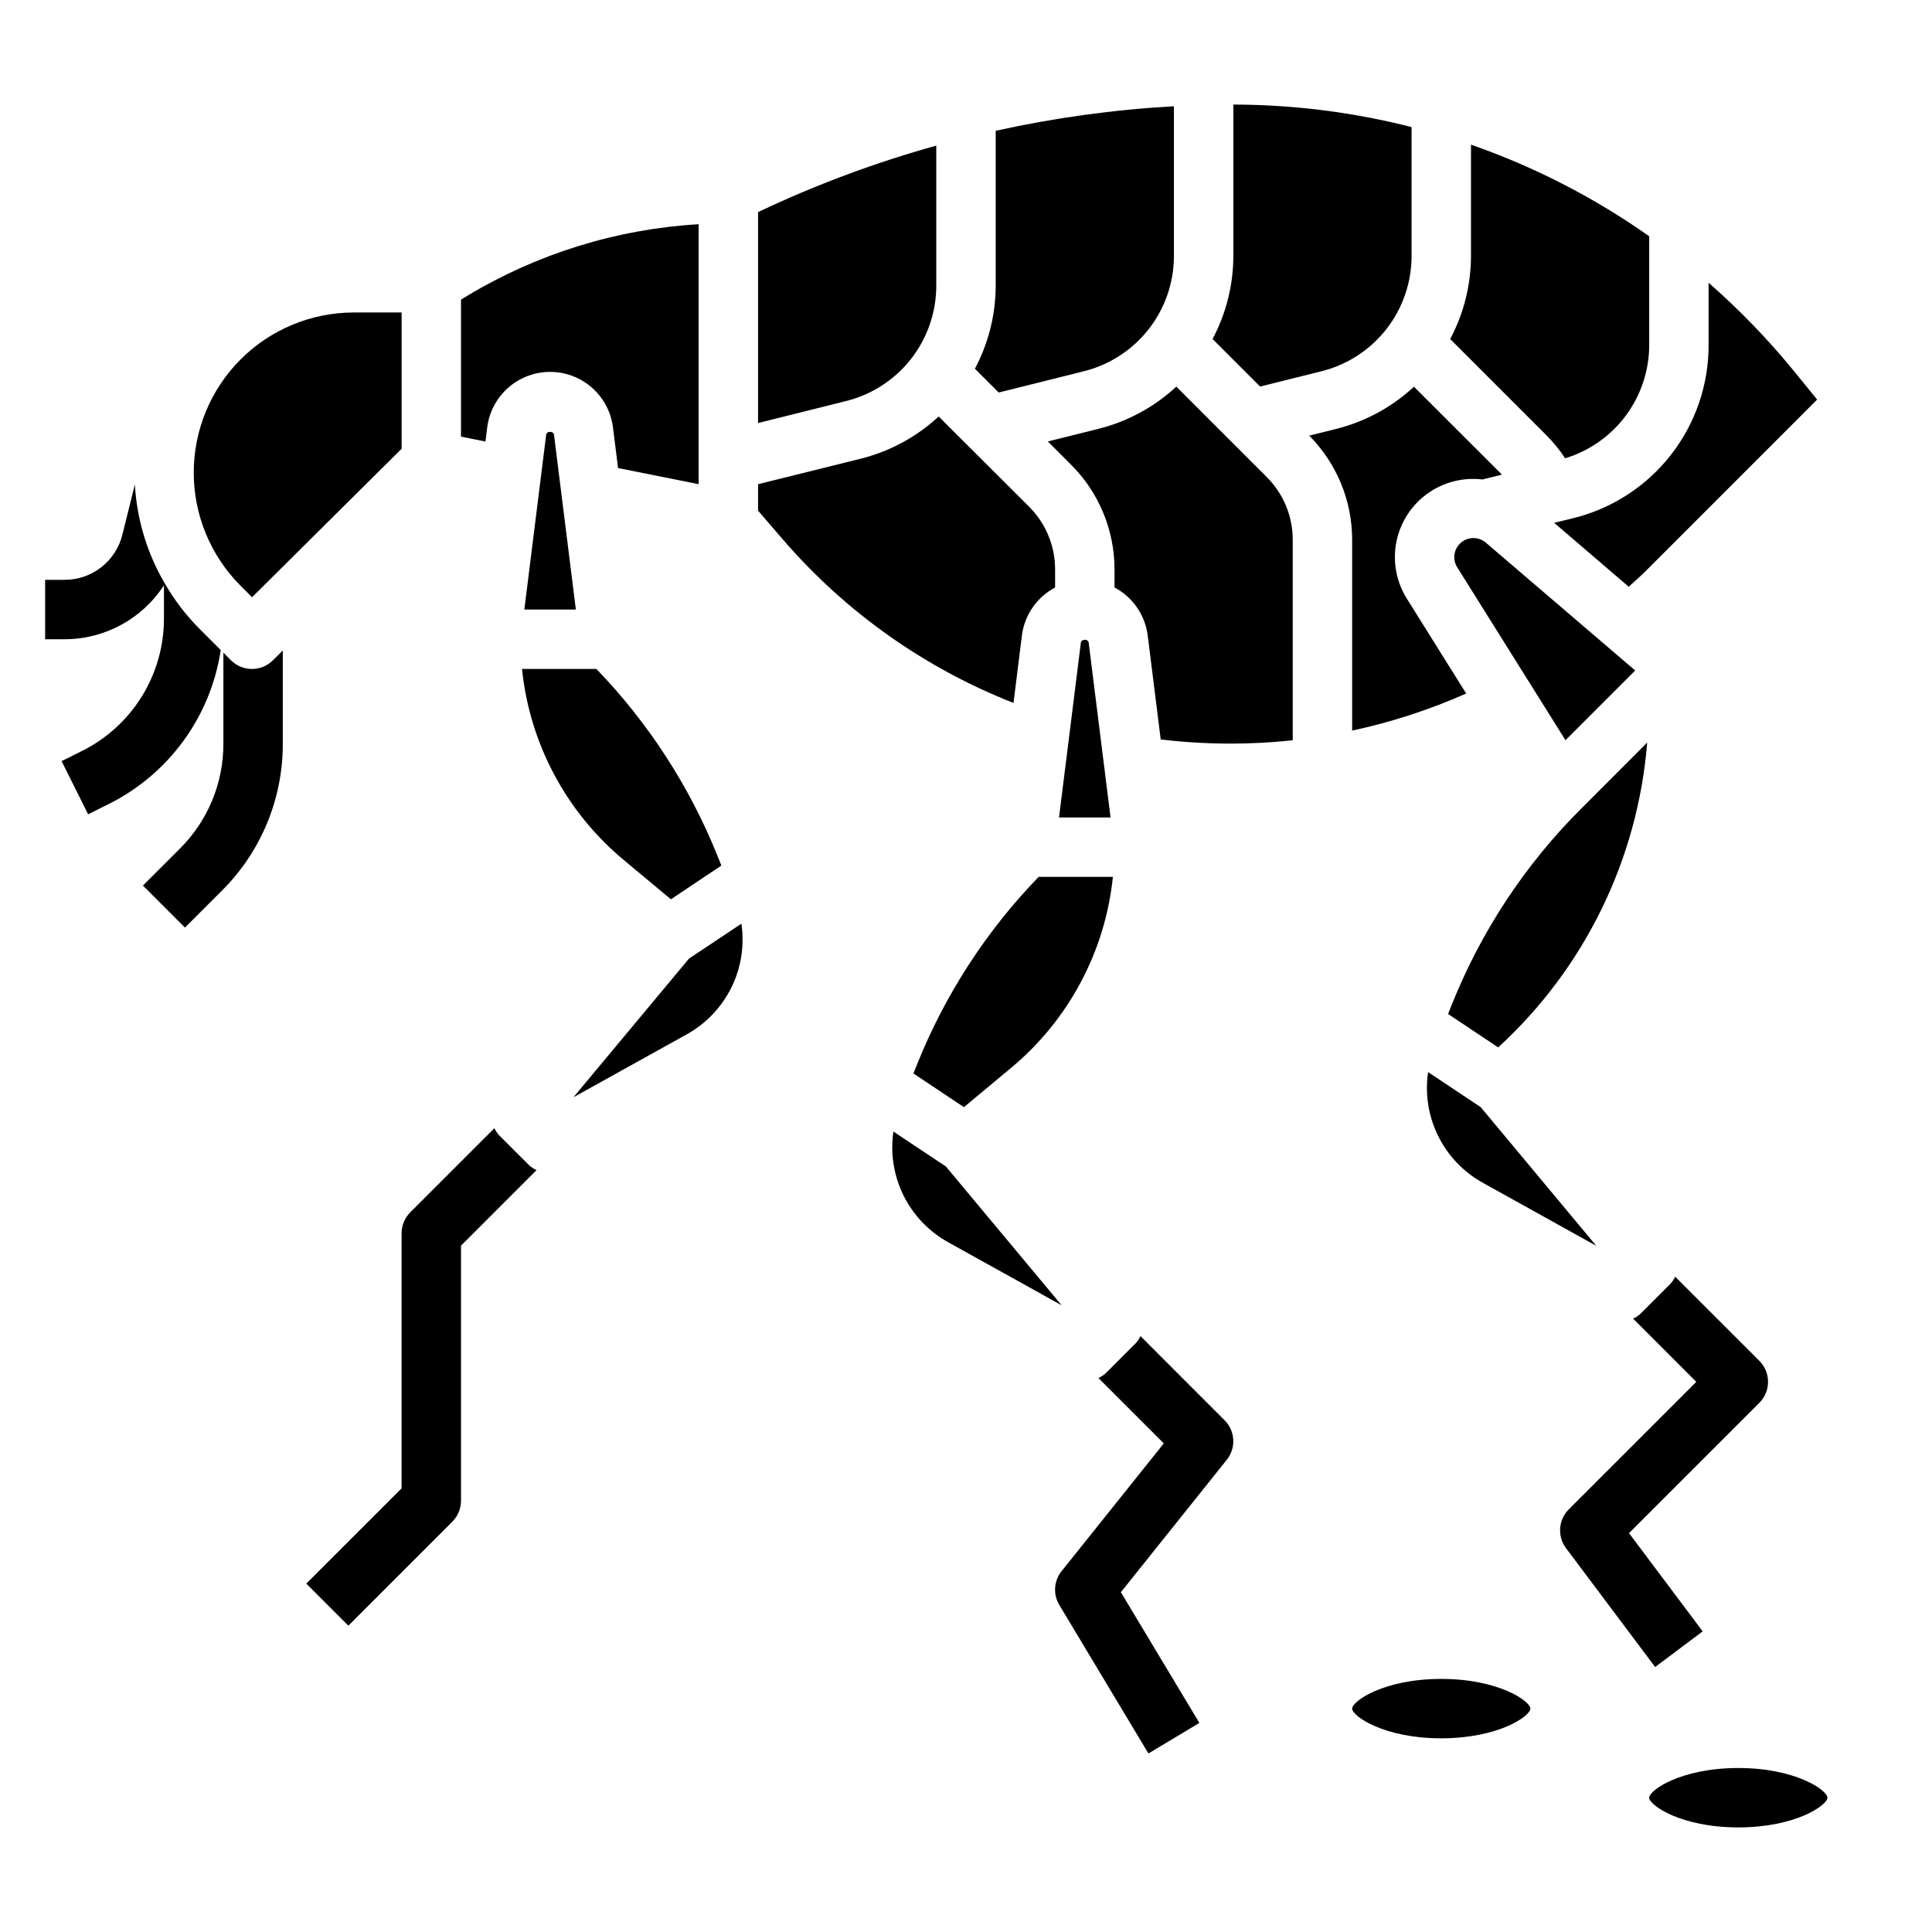 <?xml version="1.0" encoding="UTF-8"?>
<!-- Uploaded to: SVG Repo, www.svgrepo.com, Generator: SVG Repo Mixer Tools -->
<svg fill="#000000" width="800px" height="800px" version="1.1" viewBox="144 144 512 512" xmlns="http://www.w3.org/2000/svg">
 <g>
  <path d="m273.12 257.26c0.684-5.461 4-10.238 8.875-12.793 4.879-2.551 10.695-2.551 15.57 0 4.879 2.555 8.195 7.332 8.879 12.793l1.348 10.785 21.352 4.266v-68.887c-21.621 1.266-42.613 7.75-61.188 18.895l-1.785 1.078v36.312l6.481 1.301z"/>
  <path d="m210.79 302.28 39.645-39.359v-36.109h-12.672c-11.25 0.004-22.039 4.477-29.996 12.43-7.953 7.957-12.422 18.746-12.422 29.996-0.004 11.25 4.465 22.039 12.414 30z"/>
  <path d="m326.59 398.04-30.621 36.746 30.035-16.68c5.109-2.836 9.23-7.164 11.82-12.402 2.586-5.238 3.512-11.141 2.656-16.922z"/>
  <path d="m522.46 428.12c-0.855 5.785 0.078 11.695 2.672 16.938 2.594 5.246 6.723 9.57 11.844 12.402l30.062 16.703-30.637-36.762z"/>
  <path d="m537.76 287.81c-1.898-1.629-4.699-1.629-6.598 0.004-1.898 1.629-2.316 4.402-0.988 6.523l28.699 45.832 18.477-18.477z"/>
  <path d="m288.74 259.22-5.785 46.312h13.656l-5.793-46.312c-0.125-1.047-1.926-1.039-2.078 0z"/>
  <path d="m392.12 219.73v-37.141c-16.219 4.508-32.023 10.402-47.23 17.625v55.891l23.387-5.84c6.809-1.703 12.855-5.637 17.176-11.168 4.32-5.531 6.668-12.348 6.668-19.367z"/>
  <path d="m494.23 242.38c6.809-1.703 12.852-5.633 17.176-11.16 4.32-5.531 6.672-12.344 6.676-19.363v-34.18c-15.438-3.934-31.301-5.938-47.23-5.965v40.145c-0.02 7.672-1.91 15.219-5.512 21.988l12.594 12.594z"/>
  <path d="m282.34 321.28c2.019 19.762 11.707 37.941 26.977 50.641l12.477 10.398 13.383-8.941-0.977-2.418c-7.402-18.484-18.324-35.355-32.156-49.68z"/>
  <path d="m431.25 242.38c6.809-1.703 12.852-5.633 17.176-11.16 4.32-5.531 6.672-12.344 6.676-19.363v-39.695c-15.895 0.883-31.688 3.059-47.23 6.5v41.07c-0.02 7.668-1.91 15.219-5.512 21.992l6.297 6.297z"/>
  <path d="m558.78 265.45c6.434-1.949 12.07-5.918 16.082-11.312 4.012-5.398 6.184-11.941 6.195-18.664v-28.859c-14.535-10.254-30.434-18.426-47.23-24.277v29.52c-0.02 7.672-1.91 15.219-5.512 21.988l25.434 25.441c1.883 1.879 3.57 3.941 5.031 6.164z"/>
  <path d="m516.85 302.68c-2.797-4.441-3.805-9.777-2.82-14.934 0.984-5.152 3.891-9.742 8.125-12.84 4.238-3.094 9.496-4.469 14.707-3.84l5.172-1.289-23.32-23.289c-5.836 5.414-12.945 9.266-20.672 11.195l-7.086 1.77 0.004 0.004c7.297 7.34 11.387 17.277 11.375 27.629v50.531c10.383-2.234 20.508-5.527 30.219-9.824z"/>
  <path d="m479.67 270.39-23.93-23.93v-0.004c-5.84 5.414-12.949 9.266-20.672 11.195l-13.383 3.336 6.133 6.141h-0.004c7.414 7.367 11.566 17.391 11.543 27.836v4.723c4.816 2.547 8.094 7.273 8.793 12.676l3.449 27.598c11.617 1.387 23.355 1.457 34.988 0.215v-53.059c0.027-6.277-2.465-12.301-6.918-16.727z"/>
  <path d="m555.86 282.55 19.766 16.941c1.473-1.363 3-2.66 4.426-4.086l45.508-45.516-6.406-7.871c-6.805-8.297-14.281-16.016-22.355-23.082v16.531c0.012 10.539-3.508 20.777-9.992 29.082-6.484 8.309-15.562 14.203-25.789 16.75z"/>
  <path d="m563 358.33c-14.84 14.805-26.504 32.484-34.273 51.957l-0.977 2.426 13.289 8.863v-0.004c22.891-20.977 36.996-49.84 39.484-80.789z"/>
  <path d="m414.82 312.37c0.699-5.402 3.981-10.129 8.793-12.676v-4.723c0.023-6.266-2.465-12.281-6.91-16.703l-23.945-23.898c-5.836 5.41-12.945 9.262-20.664 11.191l-27.199 6.754v7.016l6.598 7.66c16.547 19.18 37.516 34.039 61.094 43.297z"/>
  <path d="m394.68 453.14-13.918-9.273v0.004c-0.848 5.785 0.086 11.691 2.676 16.934 2.594 5.242 6.727 9.57 11.84 12.402l30.062 16.703z"/>
  <path d="m387.04 426.05-0.977 2.426 13.383 8.934 12.484-10.398c15.273-12.695 24.969-30.875 27-50.633h-19.68c-13.855 14.312-24.793 31.184-32.211 49.672z"/>
  <path d="m430.44 314.33-5.789 46.309h13.656l-5.793-46.312c-0.125-1.051-1.926-1.035-2.074 0.004z"/>
  <path d="m525.95 588.93c-15.242 0-23.617 5.902-23.617 7.871s8.375 7.871 23.617 7.871c15.242 0 23.617-5.91 23.617-7.871 0-1.957-8.375-7.871-23.617-7.871z"/>
  <path d="m604.67 612.54c-15.242 0-23.617 5.902-23.617 7.871s8.375 7.871 23.617 7.871 23.617-5.91 23.617-7.871c0-1.961-8.379-7.871-23.617-7.871z"/>
  <path d="m210.77 321.28c-2.086 0.004-4.086-0.824-5.562-2.297l-2.008-2.023v24.121c0.023 10.441-4.129 20.461-11.535 27.824l-9.785 9.777 11.133 11.141 9.785-9.785c10.367-10.309 16.184-24.336 16.145-38.957v-24.695l-2.613 2.598c-1.477 1.473-3.473 2.297-5.559 2.297z"/>
  <path d="m202.5 316.27-5.879-5.879v-0.004c-3.465-3.512-6.465-7.457-8.926-11.738-4.703-7.996-7.426-16.996-7.953-26.258l-3.328 13.383c-0.859 3.398-2.828 6.414-5.598 8.566-2.769 2.156-6.176 3.32-9.684 3.32h-5.172v15.742h5.172c10.629 0 20.531-5.379 26.316-14.297v8.715c0.027 7.316-2 14.488-5.844 20.711s-9.355 11.242-15.906 14.492l-5.375 2.684 7.031 14.09 5.383-2.691v0.004c15.988-7.941 27.102-23.188 29.762-40.84z"/>
  <path d="m276.34 444.93c-0.535-0.578-0.98-1.234-1.32-1.945l-22.293 22.293c-1.477 1.48-2.305 3.484-2.301 5.574v67.582l-25.254 25.242 11.141 11.141 27.551-27.551c1.477-1.477 2.305-3.481 2.309-5.566v-67.59l20.012-20.012h-0.004c-0.715-0.332-1.375-0.77-1.957-1.297z"/>
  <path d="m446.24 498.08c-0.332 0.715-0.777 1.371-1.312 1.945l-7.871 7.871h-0.004c-0.586 0.527-1.246 0.965-1.957 1.301l17.32 17.32-27.078 33.852-0.004-0.004c-2.059 2.57-2.301 6.144-0.609 8.965l23.617 39.359 13.5-8.102-20.797-34.637 28.062-35.086v0.004c2.512-3.133 2.262-7.648-0.574-10.484z"/>
  <path d="m595.23 576.33-19.523-26.031 34.535-34.527c1.477-1.477 2.309-3.481 2.309-5.57s-0.832-4.094-2.309-5.57l-22.297-22.293c-0.34 0.711-0.785 1.367-1.32 1.945l-7.871 7.871c-0.586 0.531-1.246 0.969-1.961 1.301l16.742 16.75-33.793 33.785c-2.773 2.773-3.082 7.164-0.727 10.297l23.617 31.488z"/>
 </g>
</svg>